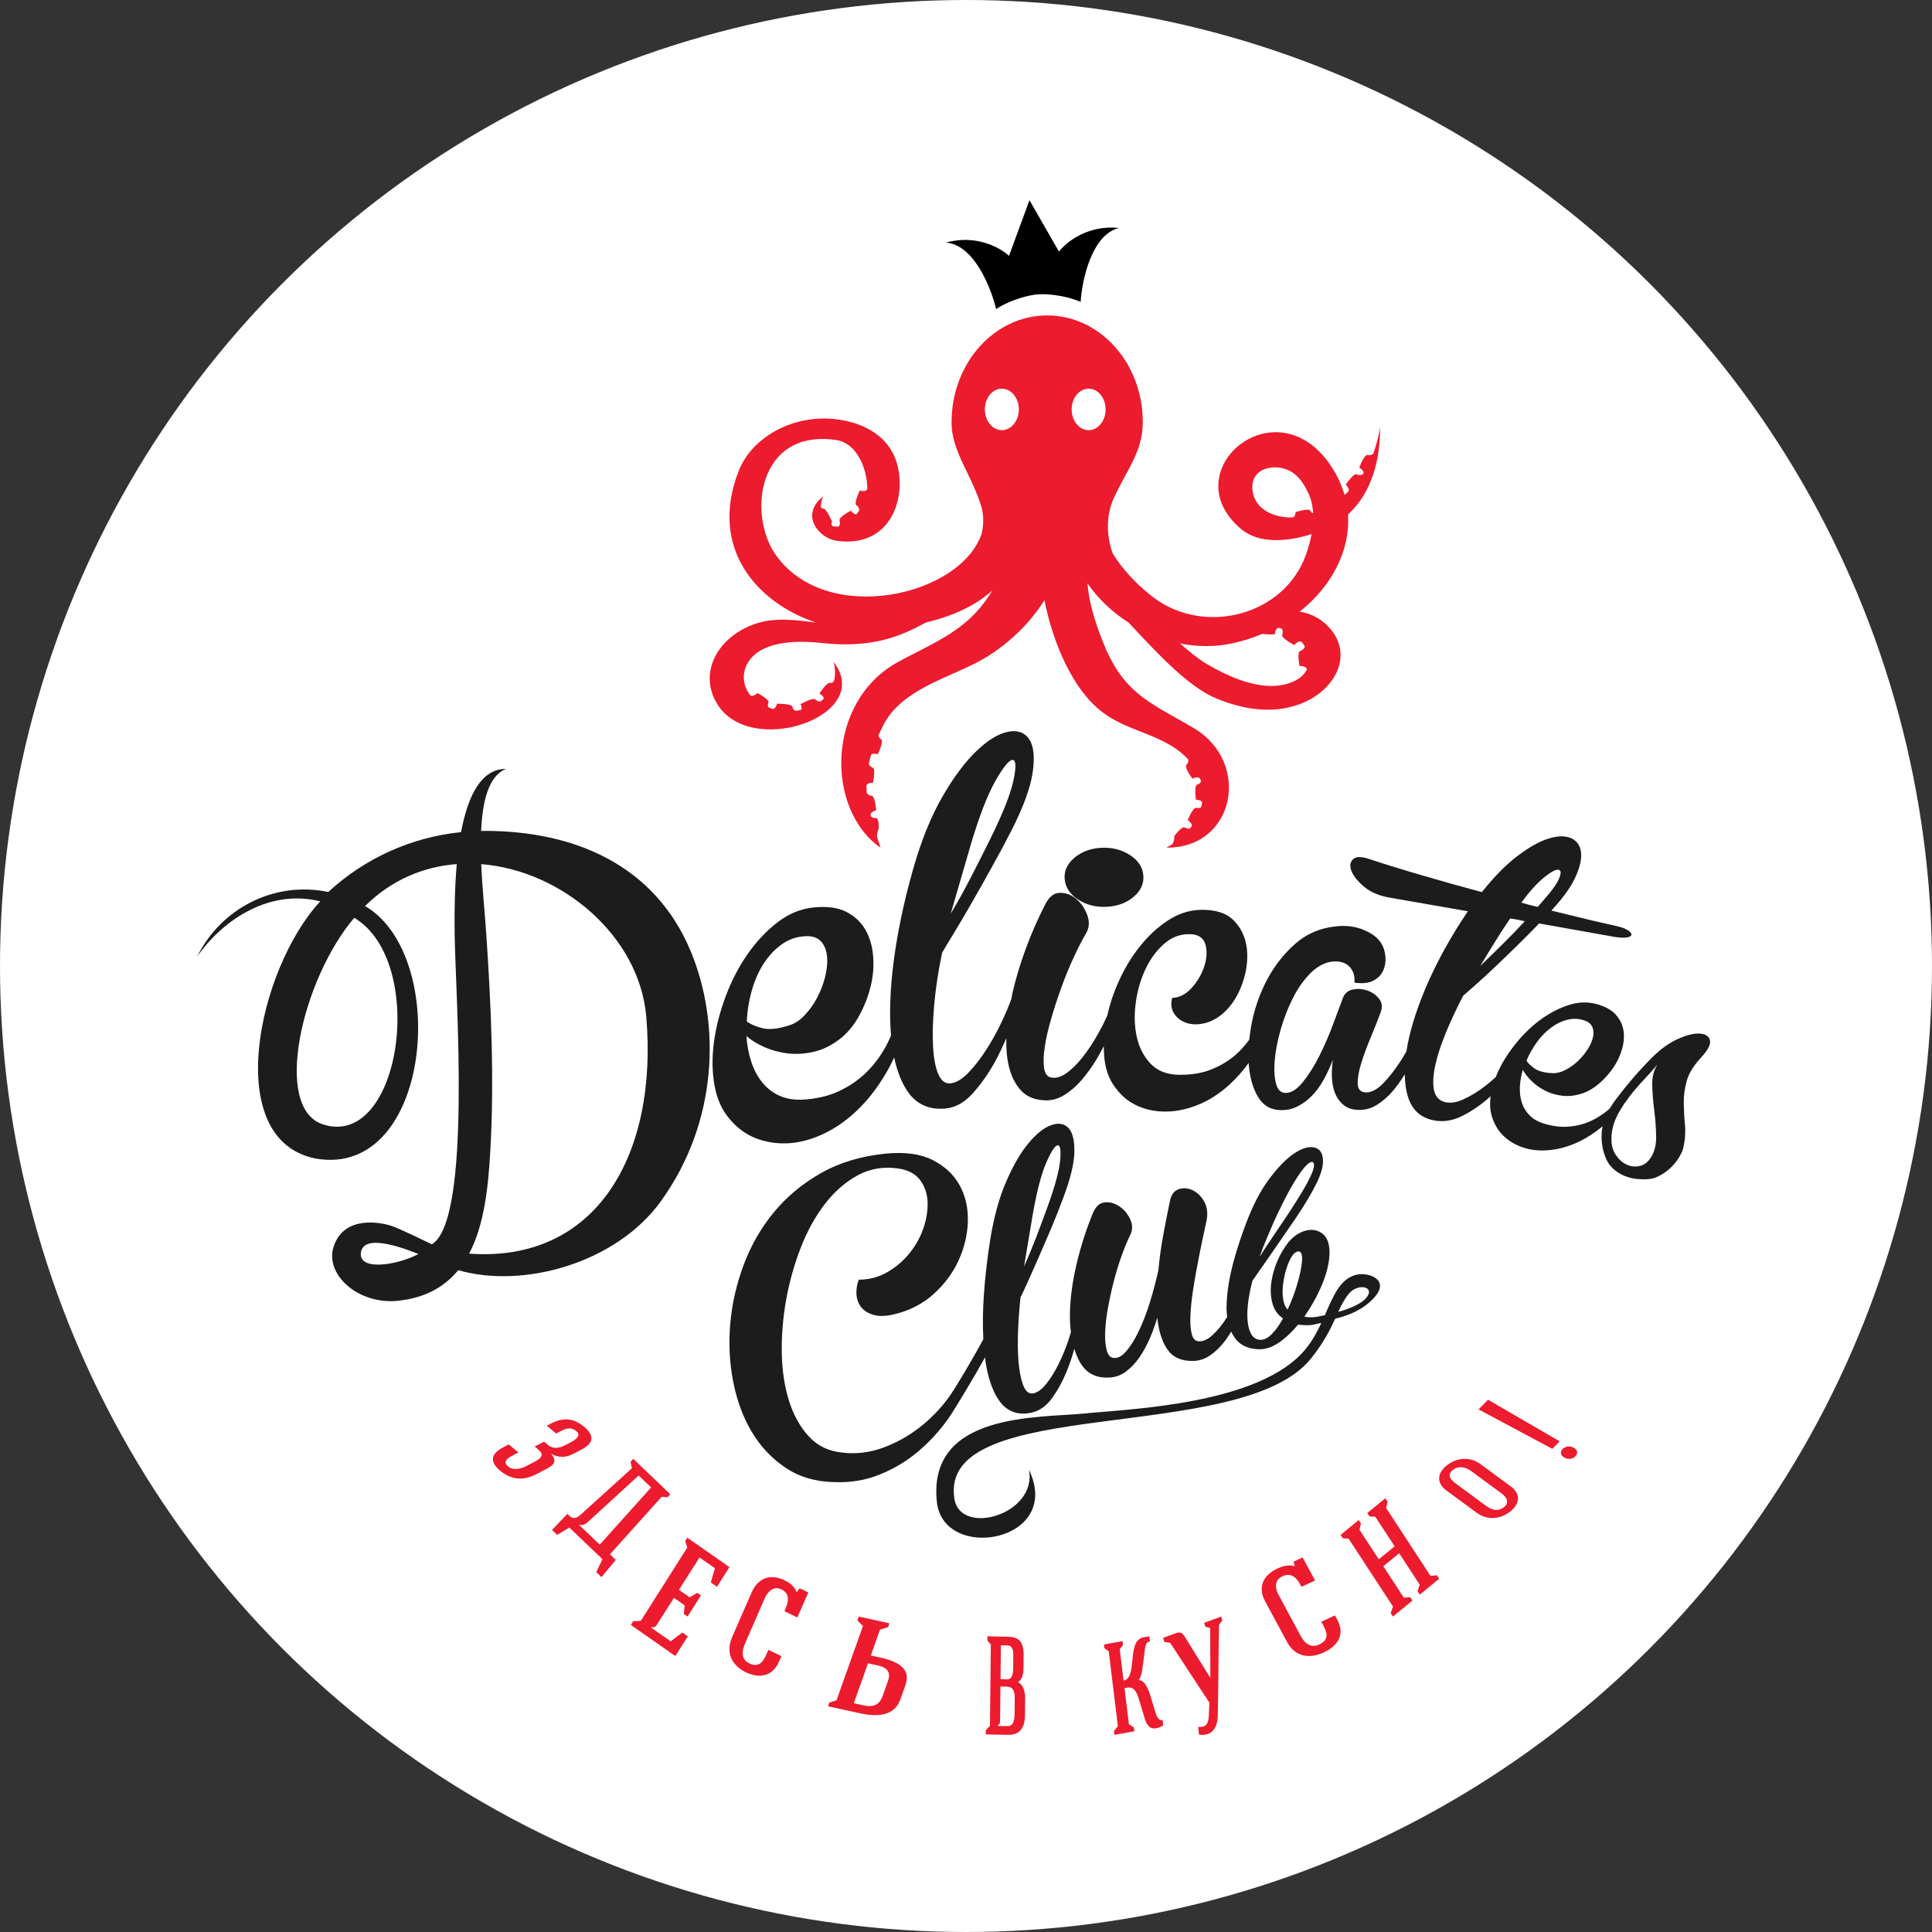 <svg width="512" height="512" viewBox="0 0 512 512" fill="none" xmlns="http://www.w3.org/2000/svg">
<rect x="0" y="0" width="512" height="512" fill="#333333" stroke="none"/>
<circle cx="256" cy="256" r="256" fill="white"/>
<path d="M263.976 81.898C262.644 76.26 258.122 64.843 250.688 64.289C258.704 62.033 265.169 65.693 267.4 67.805L272.819 53.05L280.641 66.684C282.485 64.228 288.243 59.534 296.525 60.41C289.29 62.206 286.75 74.22 286.385 80.002C281.704 78.032 276.799 77.855 274.932 78.013C273.064 78.171 268.259 79.169 263.976 81.898Z" fill="black"/>
<path fill-rule="evenodd" clip-rule="evenodd" d="M284.638 227.393C282.758 229.031 281.929 230.92 282.16 233.07C282.399 235.286 283.634 237.091 285.841 238.479C288.056 239.873 290.582 240.468 293.427 240.302C296.263 240.135 298.63 239.223 300.51 237.591C302.398 235.959 303.219 234.029 302.98 231.801C302.749 229.657 301.522 227.893 299.307 226.511C297.092 225.118 294.574 224.516 291.729 224.683C288.885 224.855 286.519 225.767 284.638 227.393Z" fill="#1C1C1C"/>
<path fill-rule="evenodd" clip-rule="evenodd" d="M438.411 294.432C438.714 296.779 438.872 299.078 438.896 301.34C438.915 303.59 438.393 305.482 437.325 307.005C436.525 308.151 435.53 308.824 434.335 309.043C433.146 309.261 432.012 309.103 430.914 308.551C429.816 308.012 428.9 307.144 428.124 305.943C427.366 304.749 426.996 303.317 427.05 301.637C427.069 299.769 427.511 297.92 428.361 296.1C428.931 294.887 429.622 293.741 430.362 292.607C430.866 291.97 431.339 291.285 431.812 290.599C433.007 289.077 434.25 287.616 435.56 286.227C436.955 284.741 438.193 283.358 439.266 282.091C438.272 283.57 437.798 285.408 437.859 287.603C437.914 289.811 438.108 292.085 438.411 294.432ZM411.134 272.278C412.523 271.259 413.991 270.561 415.526 270.21C417.054 269.84 418.589 269.949 420.136 270.525C421.161 270.931 421.81 271.568 422.095 272.441C422.38 273.315 422.356 274.285 422.034 275.334C421.725 276.396 421.185 277.463 420.427 278.561C419.675 279.652 418.789 280.635 417.807 281.52C416.806 282.406 415.732 283.128 414.561 283.692C413.385 284.256 412.263 284.486 411.165 284.383C409.145 284.268 407.647 283.849 406.652 283.146C405.663 282.43 404.942 281.751 404.529 281.096C405.281 279.319 406.221 277.657 407.344 276.111C408.472 274.576 409.739 273.303 411.134 272.278ZM199.272 262.368C200.049 259.657 201.135 257.231 202.548 255.114C203.949 252.998 205.623 251.3 207.54 250.014C209.481 248.722 211.664 248.085 214.103 248.091C215.734 248.128 216.966 248.686 217.79 249.741C218.634 250.808 219.088 252.155 219.204 253.78C219.313 255.405 219.107 257.164 218.621 259.062C218.13 260.961 217.414 262.774 216.498 264.503C215.577 266.237 214.454 267.784 213.12 269.166C211.798 270.549 210.342 271.441 208.771 271.847C205.92 272.726 203.634 272.921 201.893 272.441C200.146 271.974 198.83 271.386 197.914 270.701C198.041 267.863 198.49 265.073 199.272 262.368ZM252.461 240.401L257.143 224.244C259.454 216.433 261.674 210.665 263.791 206.948C265.92 203.224 267.443 201.374 268.346 201.386C269.262 201.398 269.335 203.187 268.589 206.754C267.837 210.314 265.829 215.438 262.548 222.091C260.843 225.567 259.084 229.036 257.289 232.517C255.488 235.986 253.71 239.206 251.951 242.142L252.461 240.401ZM395.461 250.76C396.796 248.57 398.373 246.126 400.186 243.421C400.896 243.494 401.575 243.597 402.194 243.737C402.825 243.864 403.449 244.004 404.074 244.131C402.097 246.296 400.089 248.364 398.051 250.366C396.025 252.373 394.103 254.247 392.277 255.994C393.053 254.69 394.127 252.943 395.461 250.76ZM409.157 232.559C410.904 231.128 412.178 230.443 412.924 230.479C413.688 230.54 413.785 231.28 413.227 232.699C412.663 234.13 411.189 236.174 408.811 238.842L407.513 240.334C406.737 240.171 406.015 239.989 405.324 239.813C404.626 239.631 403.91 239.425 403.164 239.188C405.39 236.198 407.398 233.984 409.157 232.559ZM453.15 275.656C452.877 274.601 451.986 274.018 450.469 273.909C448.929 273.818 447.012 274.285 444.695 275.316C442.366 276.359 440.061 278.009 437.798 280.277C435.985 282.091 434.28 283.934 432.673 285.802C431.072 287.682 429.622 289.496 428.324 291.218C427.681 292.061 427.117 292.898 426.632 293.717C426.577 293.783 426.517 293.838 426.444 293.905C424.97 295.215 423.338 296.276 421.555 297.083C419.772 297.895 417.831 298.393 415.726 298.569C413.609 298.751 411.347 298.453 408.902 297.683C407.404 297.18 406.191 296.458 405.281 295.512C404.371 294.566 403.698 293.462 403.298 292.182C402.885 290.909 402.716 289.532 402.782 288.04C402.855 286.56 403.116 285.044 403.559 283.516C404.098 284.504 404.875 285.499 405.894 286.5C406.907 287.494 408.12 288.343 409.479 289.041C410.855 289.744 412.378 290.187 414.076 290.387C415.756 290.593 417.564 290.363 419.499 289.714C421.045 289.156 422.507 288.265 423.921 287.033C425.328 285.802 426.541 284.425 427.578 282.891C428.621 281.357 429.379 279.719 429.871 277.979C430.362 276.244 430.489 274.594 430.229 273.042C429.968 271.489 429.27 270.082 428.154 268.845C427.02 267.608 425.316 266.68 423.035 266.067C420.736 265.473 418.395 265.528 415.975 266.267C413.555 267.007 411.219 268.166 408.927 269.743C406.652 271.325 404.523 273.254 402.558 275.516C400.593 277.803 398.961 280.156 397.681 282.594C397.172 283.552 396.747 284.51 396.371 285.463C395.51 286.245 394.618 287.003 393.69 287.725C391.725 289.265 389.735 290.478 387.728 291.376C385.714 292.273 383.961 292.455 382.463 291.922C381.122 291.412 380.291 290.339 379.982 288.689C379.685 287.033 379.8 284.965 380.328 282.46C380.862 279.956 381.771 277.111 383.069 273.927C384.367 270.743 385.926 267.389 387.764 263.872C388.656 263.108 389.814 262.083 391.258 260.803C392.695 259.523 394.303 258.044 396.08 256.364C397.863 254.672 399.756 252.852 401.769 250.875C403.801 248.916 405.833 246.86 407.889 244.719L427.693 248.255C429.24 248.51 430.392 248.564 431.145 248.431C431.909 248.304 432.303 248.055 432.346 247.691C432.382 247.333 432.054 246.927 431.339 246.484C430.629 246.041 429.622 245.677 428.294 245.398C427.244 245.174 425.194 244.707 422.137 243.991C419.086 243.264 415.411 242.378 411.128 241.317L411.553 240.85C414.483 237.648 416.533 234.724 417.667 232.098C418.813 229.466 419.238 227.295 418.941 225.573C418.656 223.856 417.734 222.68 416.193 222.061C414.64 221.442 412.681 221.503 410.303 222.255C407.914 223.001 405.215 224.523 402.17 226.828C399.125 229.121 395.977 232.329 392.707 236.423C387.54 235.034 382.402 233.59 377.283 232.098C372.158 230.612 367.396 229.145 362.974 227.689C360.803 226.937 359.329 226.955 358.534 227.738C357.746 228.526 357.643 229.594 358.189 230.922C358.741 232.262 359.887 233.645 361.616 235.082C363.356 236.52 365.68 237.466 368.561 237.933L389.008 241.493L387.085 244.404C383.148 250.566 379.964 256.63 377.489 262.58C375.045 268.487 373.462 273.836 372.71 278.652C372.188 279.568 371.63 280.483 371.023 281.417C369.634 283.546 368.166 285.426 366.602 287.045C365.031 288.671 363.538 289.49 362.113 289.496C360.609 289.496 359.851 288.738 359.808 287.227C359.766 285.711 360.081 283.874 360.754 281.708C361.428 279.549 362.283 277.239 363.314 274.788C364.339 272.332 365.206 270.137 365.916 268.19C366.407 266.819 366.25 265.631 365.425 264.624C364.612 263.617 363.551 262.895 362.265 262.465C360.979 262.034 359.711 261.974 358.425 262.253C357.133 262.55 356.284 263.314 355.859 264.533C355.223 266.267 354.373 268.554 353.3 271.398C352.244 274.249 351.031 277.032 349.691 279.731C348.338 282.436 346.883 284.765 345.312 286.718C343.747 288.665 342.224 289.635 340.726 289.641C339.44 289.641 338.585 288.816 338.16 287.161C337.718 285.499 337.602 283.437 337.821 280.95C338.027 278.464 338.567 275.747 339.41 272.787C340.259 269.827 341.345 267.05 342.649 264.46C343.971 261.858 345.53 259.663 347.337 257.85C349.163 256.054 351.098 255.035 353.166 254.811C355.15 254.665 356.654 255.139 357.661 256.206C358.65 257.292 359.086 258.686 358.953 260.421C361.082 260.7 362.756 260.524 363.975 259.875C365.188 259.22 366.031 258.353 366.529 257.273C367.026 256.188 367.244 255.035 367.172 253.816C367.087 252.591 366.844 251.542 366.413 250.675C365.619 248.946 364.036 247.57 361.646 246.533C359.256 245.496 356.642 245.156 353.779 245.526C349.8 245.962 346.318 247.461 343.365 250.02C340.411 252.597 337.96 255.654 336.007 259.226C334.066 262.798 332.665 266.619 331.81 270.695C331.47 272.357 331.234 273.964 331.064 275.528C330.002 276.966 328.844 278.324 327.491 279.501C325.611 281.144 323.439 282.448 320.965 283.431C318.49 284.413 315.639 284.88 312.376 284.832C309.216 284.777 306.711 283.789 304.891 281.866C303.077 279.938 301.864 277.56 301.24 274.716C300.627 271.877 300.548 268.815 301.015 265.528C301.476 262.253 302.386 259.244 303.708 256.527C305.037 253.798 306.747 251.572 308.852 249.832C310.957 248.103 313.359 247.357 316.088 247.612C317.962 247.843 319.109 248.825 319.521 250.554C319.927 252.282 319.788 254.162 319.109 256.212C318.417 258.262 317.319 260.13 315.797 261.816C314.262 263.502 312.546 264.387 310.623 264.46C310.211 266.134 310.423 267.559 311.242 268.748C312.079 269.937 313.231 270.737 314.693 271.162C316.167 271.592 317.805 271.562 319.618 271.059C321.432 270.555 323.124 269.542 324.707 268.002C326.703 266.049 328.243 263.526 329.305 260.433C330.372 257.334 330.748 254.332 330.433 251.421C330.111 248.528 328.983 246.053 327.048 244.022C325.107 241.996 322.129 241.02 318.114 241.111C315.111 241.208 312.249 242.142 309.525 243.925C306.808 245.708 304.339 247.976 302.137 250.735C299.917 253.489 298.025 256.612 296.466 260.1C295.095 263.12 294.101 266.14 293.439 269.13C293.057 269.955 292.699 270.755 292.269 271.604C290.91 274.285 289.436 276.723 287.847 278.925C286.246 281.138 284.614 282.879 282.952 284.153C281.272 285.438 279.743 285.881 278.342 285.499C277.439 285.256 276.881 284.389 276.674 282.891C276.48 281.405 276.547 279.537 276.887 277.318C277.232 275.086 277.803 272.611 278.591 269.906C279.38 267.195 280.259 264.478 281.254 261.743C282.236 259.02 283.304 256.388 284.475 253.859C285.639 251.312 286.761 249.14 287.811 247.345C288.666 245.89 288.781 244.289 288.15 242.548C287.532 240.807 286.561 239.382 285.269 238.266C283.965 237.156 282.521 236.592 280.902 236.611C279.289 236.617 277.966 237.684 276.935 239.795C274.988 243.615 273.272 247.503 271.834 251.451C270.378 255.399 269.22 259.238 268.352 262.98C268.219 263.575 268.14 264.127 268.019 264.715C267.406 266.443 266.581 268.414 265.514 270.677C264.301 273.278 262.924 275.783 261.377 278.179C259.843 280.58 258.229 282.636 256.555 284.353C254.875 286.069 253.298 286.979 251.836 287.1C250.459 287.215 249.392 286.378 248.64 284.601C247.881 282.818 247.426 280.362 247.263 277.227C247.093 274.085 247.202 270.367 247.59 266.086C247.978 261.81 248.67 257.261 249.683 252.452C250.435 251.16 251.509 249.389 252.885 247.127C254.262 244.871 255.754 242.324 257.392 239.467C259.03 236.623 260.758 233.566 262.566 230.309C264.392 227.058 266.187 223.686 267.982 220.211C271.203 213.904 273.102 208.712 273.678 204.631C274.26 200.555 273.939 197.626 272.708 195.843C271.476 194.06 269.608 193.423 267.097 193.933C264.568 194.448 261.808 196.134 258.799 199.009C255.779 201.877 252.764 205.917 249.762 211.108C246.753 216.3 244.175 222.662 242.022 230.194C239.59 238.721 237.867 246.884 236.848 254.672C235.878 262.125 235.647 268.693 236.133 274.431C235.714 275.371 235.289 276.317 234.804 277.227C233.403 279.798 231.693 282.103 229.648 284.134C227.592 286.166 225.154 287.84 222.327 289.168C219.501 290.496 216.207 291.248 212.441 291.43C210.099 291.497 208.061 291.103 206.314 290.266C204.574 289.429 203.088 288.234 201.868 286.682C200.643 285.129 199.703 283.297 199.042 281.205C198.369 279.119 197.956 276.893 197.805 274.552C199.042 275.644 200.625 276.62 202.554 277.481C204.489 278.342 206.569 278.9 208.813 279.167C211.07 279.428 213.417 279.276 215.862 278.682C218.3 278.112 220.696 276.869 223.037 274.97C224.875 273.424 226.476 271.441 227.774 269.021C229.097 266.589 230.079 264.048 230.734 261.403C231.383 258.753 231.608 256.103 231.389 253.44C231.189 250.784 230.51 248.437 229.357 246.417C228.205 244.404 226.531 242.821 224.341 241.681C222.152 240.541 219.313 240.134 215.843 240.462C212.356 240.777 209.141 242.069 206.181 244.325C203.215 246.581 200.558 249.383 198.199 252.737C195.845 256.091 193.886 259.839 192.333 263.987C190.775 268.141 189.725 272.235 189.186 276.287C188.658 280.326 188.712 284.153 189.374 287.743C190.029 291.345 191.387 294.311 193.45 296.658C195.512 299.096 197.944 300.813 200.765 301.825C203.561 302.82 206.509 303.19 209.584 302.923C212.653 302.656 215.789 301.728 218.985 300.115C222.182 298.514 225.19 296.27 228.023 293.395C230.849 290.521 233.385 287.033 235.635 282.921C236.102 282.054 236.545 281.144 236.963 280.229C237.722 283.813 238.88 286.833 240.506 289.211C242.805 292.607 246.116 294.129 250.423 293.783C253.086 293.571 255.548 292.237 257.762 289.775C259.994 287.318 262.002 284.45 263.773 281.205C264.877 279.173 265.817 277.148 266.684 275.122C266.624 277.863 266.818 280.326 267.34 282.491C267.946 285.044 268.965 287.143 270.378 288.774C271.81 290.411 273.739 291.333 276.165 291.54C278.124 291.788 279.992 291.4 281.757 290.357C283.522 289.32 285.166 287.925 286.676 286.172C288.187 284.425 289.576 282.454 290.862 280.277C291.444 279.27 291.99 278.258 292.511 277.251C292.517 278.312 292.554 279.367 292.663 280.392C292.984 283.528 293.979 286.166 295.629 288.295C297.261 290.515 299.274 292.122 301.634 293.147C303.999 294.166 306.553 294.639 309.289 294.572C312.03 294.511 314.814 293.893 317.659 292.722C320.51 291.552 323.203 289.811 325.762 287.494C327.582 285.845 329.293 283.904 330.918 281.69C330.918 281.793 330.918 281.903 330.924 281.993C331.191 285.45 331.992 288.325 333.35 290.63C334.709 292.934 336.674 294.117 339.246 294.184C340.878 294.257 342.394 293.941 343.771 293.256C345.166 292.564 346.452 291.63 347.623 290.436C348.799 289.247 349.843 287.822 350.771 286.16C351.693 284.504 352.511 282.739 353.221 280.865C353.009 282.309 352.924 283.801 352.96 285.347C353.009 286.894 353.263 288.319 353.767 289.617C354.27 290.909 355.035 291.988 356.072 292.843C357.115 293.717 358.522 294.141 360.299 294.141C362.01 294.129 363.617 293.65 365.109 292.668C366.614 291.691 368.003 290.448 369.282 288.932C370.356 287.646 371.339 286.221 372.279 284.704C372.321 287.033 372.6 289.132 373.219 290.957C374.317 294.202 376.507 296.173 379.794 296.87C382.366 297.416 384.962 297.028 387.57 295.706C390.196 294.378 392.641 292.68 394.946 290.581C394.982 290.551 395 290.527 395.031 290.502C394.727 292.716 394.909 294.742 395.595 296.561C396.335 298.587 397.493 300.261 399.034 301.552C400.587 302.856 402.37 303.778 404.384 304.33C406.397 304.882 408.623 305.022 411.019 304.749C413.439 304.476 415.878 303.76 418.346 302.602C420.512 301.583 422.623 300.194 424.721 298.472C424.612 298.993 424.503 299.509 424.466 300.012C424.297 302.753 424.739 305.246 425.813 307.472C426.329 308.521 427.068 309.431 428.069 310.201C429.046 310.971 430.126 311.547 431.314 311.917C432.503 312.299 433.747 312.499 435.026 312.518C436.331 312.548 437.653 312.518 438.86 312.014C444.167 309.782 445.926 304.918 446.029 304.439C446.557 302.238 446.721 300.127 446.539 298.12C446.339 296.106 446.242 294.141 446.211 292.195C446.199 290.254 446.466 288.289 447.042 286.318C447.606 284.347 448.904 282.291 450.894 280.156C452.677 278.215 453.423 276.711 453.15 275.656Z" fill="#1C1C1C"/>
<path fill-rule="evenodd" clip-rule="evenodd" d="M362.599 343.157C361.561 345.252 358.101 346.691 354.641 347.674C355.469 345.894 356.272 344.301 357.446 342.868C359.615 340.202 363.767 340.806 362.599 343.157ZM344.631 336.964C344.427 337.979 344.156 339.065 343.822 340.202C343.488 341.333 343.105 342.489 342.666 343.671C342.234 344.854 341.746 345.978 341.208 347.057C340.584 346.325 340.176 345.361 340.028 344.147C339.855 342.958 339.855 341.693 340.028 340.356C340.189 339.026 340.454 337.761 340.807 336.546C341.177 335.338 341.573 334.343 341.999 333.546C342.685 332.28 343.402 331.638 344.125 331.638C344.848 331.638 345.157 332.479 345.058 334.143C344.984 334.998 344.848 335.936 344.631 336.964ZM335.857 327.821L337.55 323.857C339.058 320.568 340.417 317.818 341.635 315.608C342.858 313.404 343.927 311.689 344.841 310.449C345.756 309.209 346.491 308.438 347.06 308.117C347.609 307.802 347.993 307.866 348.184 308.297C348.314 308.733 348.209 309.408 347.894 310.333C347.56 311.252 347.041 312.344 346.361 313.616C345.682 314.888 344.829 316.308 343.822 317.902C342.827 319.495 341.746 321.153 340.59 322.887C339.484 324.526 338.348 326.196 337.204 327.899C336.049 329.614 334.912 331.329 333.806 333.064C334.418 331.31 335.104 329.569 335.857 327.821ZM271.61 334.266L273.705 321.769C274.768 315.717 275.942 311.188 277.239 308.187C278.543 305.187 279.55 303.632 280.267 303.529C280.965 303.433 281.206 304.744 280.953 307.468C280.706 310.185 279.631 314.207 277.715 319.527C276.708 322.296 275.676 325.078 274.62 327.854C273.538 330.648 272.463 333.231 271.382 335.615L271.61 334.266ZM359.399 337.831C355.086 338.917 353.35 343.447 351.094 348.548C350.303 348.715 349.587 348.856 348.938 348.978C347.869 349.177 346.324 349.113 345.669 348.927C346.763 347.34 347.782 345.676 348.715 343.903C349.642 342.142 350.415 340.414 351.014 338.718C351.62 337.009 352.015 335.377 352.213 333.809C352.41 332.235 352.392 330.88 352.108 329.717C351.805 328.425 351.212 327.455 350.322 326.826C349.451 326.196 348.431 325.9 347.301 325.933C346.182 325.978 345.002 326.363 343.803 327.115C342.599 327.86 341.499 328.984 340.51 330.488C339.515 331.978 338.681 333.629 338.026 335.422C337.377 337.214 336.97 338.994 336.809 340.755C336.655 342.515 336.828 344.173 337.297 345.714C337.779 347.263 338.681 348.484 340.01 349.396C339.107 351.079 338.125 352.454 337.062 353.521C336 354.587 334.974 355.101 333.979 355.069C332.218 355.011 331.131 353.585 330.717 350.771C330.297 347.95 330.686 344.179 331.891 339.444C333.621 336.97 335.474 334.298 337.47 331.419C339.466 328.554 341.431 325.688 343.377 322.836C345.737 319.328 347.554 316.302 348.802 313.77C350.062 311.226 350.662 309.164 350.606 307.59C350.563 305.63 349.828 304.474 348.382 304.108C346.942 303.754 345.181 304.236 343.111 305.585C341.041 306.928 338.811 309.177 336.438 312.318C334.053 315.467 331.946 319.54 330.086 324.551C329.147 327.051 328.295 329.595 327.522 332.171C326.744 334.747 326.132 337.247 325.706 339.675C325.286 342.097 325.069 344.378 325.045 346.524C325.045 347.417 325.119 348.214 325.218 349.004C323.957 351.015 322.647 352.628 321.282 353.855C319.929 355.082 318.643 355.602 317.457 355.429C316.641 355.313 316.085 354.632 315.789 353.392C315.486 352.139 315.381 350.559 315.474 348.651C315.56 346.755 315.758 344.642 316.104 342.348C316.45 340.048 316.839 337.735 317.284 335.416C317.729 333.103 318.168 330.88 318.612 328.766C319.057 326.659 319.434 324.866 319.756 323.44C320.126 321.506 319.91 319.835 319.107 318.403C318.31 316.989 317.278 315.987 316.017 315.409C314.763 314.831 313.552 314.747 312.36 315.152C311.173 315.557 310.395 316.585 310.049 318.236C309.4 321.377 308.782 324.493 308.226 327.552C307.657 330.629 307.256 333.629 306.996 336.566C306.366 339.437 305.6 342.303 304.723 345.156C303.839 348.008 302.85 350.552 301.769 352.795C300.7 355.03 299.582 356.81 298.426 358.134C297.265 359.47 296.128 360.035 295.003 359.843C294.194 359.733 293.613 359.059 293.292 357.812C292.946 356.572 292.816 355.024 292.872 353.154C292.933 351.285 293.162 349.19 293.564 346.884C293.984 344.571 294.484 342.219 295.096 339.829C295.708 337.439 296.406 335.139 297.191 332.923C297.981 330.706 298.772 328.798 299.563 327.205C300.193 325.907 300.175 324.551 299.526 323.138C298.877 321.718 297.926 320.574 296.69 319.726C295.461 318.872 294.138 318.506 292.76 318.64C291.37 318.782 290.314 319.771 289.566 321.641C287.527 326.652 285.964 331.734 284.882 336.887C283.801 342.046 283.375 346.736 283.597 350.957C283.641 351.683 283.727 352.364 283.807 353.032C283.579 353.79 283.338 354.561 283.054 355.429C282.355 357.498 281.515 359.509 280.545 361.475C279.575 363.428 278.524 365.143 277.375 366.614C276.226 368.086 275.095 368.953 273.965 369.216C272.908 369.473 272.061 368.985 271.456 367.752C270.838 366.537 270.381 364.751 270.09 362.425C269.788 360.1 269.676 357.337 269.751 354.157C269.831 350.964 270.053 347.526 270.443 343.838C270.925 342.855 271.586 341.448 272.408 339.63C273.229 337.806 274.15 335.718 275.188 333.372C276.214 331.027 277.295 328.515 278.457 325.804C279.6 323.099 280.712 320.324 281.762 317.471C283.665 312.434 284.654 308.367 284.722 305.283C284.771 302.199 284.252 300.073 283.128 298.904C281.991 297.741 280.477 297.49 278.574 298.178C276.665 298.852 274.675 300.445 272.593 302.919C270.523 305.412 268.552 308.759 266.729 312.961C264.876 317.156 263.479 322.168 262.503 327.995C261.644 333.34 261.051 338.461 260.723 343.369C260.439 347.52 260.408 351.336 260.6 354.876C257.696 360.305 253.006 368.182 251.393 370.366C249.163 373.412 246.562 376.078 243.583 378.372C240.605 380.672 237.374 382.451 233.864 383.711C230.373 384.97 226.82 385.381 223.193 384.951C219.604 384.597 216.662 383.177 214.358 380.685C212.065 378.192 210.311 375.063 209.118 371.317C207.932 367.559 207.283 363.344 207.184 358.648C207.092 353.964 207.487 349.242 208.333 344.494C209.18 339.739 210.471 335.152 212.183 330.713C213.901 326.28 216.045 322.405 218.584 319.09C221.136 315.775 224.04 313.25 227.302 311.47C230.565 309.71 234.105 309.106 237.905 309.646C240.494 309.999 242.416 310.963 243.688 312.537C244.943 314.117 245.647 316.006 245.795 318.21C245.931 320.414 245.61 322.752 244.807 325.219C243.997 327.68 242.762 329.935 241.124 332.01C239.475 334.066 237.504 335.775 235.193 337.112C232.882 338.455 230.355 339.116 227.587 339.129C227.098 340.369 226.901 341.648 226.969 342.99C227.055 344.327 227.482 345.47 228.217 346.415C228.977 347.353 230.064 348.04 231.498 348.451C232.937 348.882 234.723 348.837 236.873 348.329C240.945 347.379 244.424 345.599 247.346 343.003C250.25 340.401 252.481 337.427 254.019 334.066C255.546 330.713 256.374 327.269 256.491 323.729C256.596 320.189 255.885 317.002 254.347 314.175C252.802 311.342 250.442 309.1 247.229 307.455C244.016 305.817 239.882 305.232 234.791 305.714C228.217 306.363 222.483 308.097 217.558 310.892C212.64 313.681 208.469 317.15 205.046 321.307C201.642 325.457 198.985 330.096 197.076 335.216C195.173 340.343 193.98 345.502 193.535 350.726C193.066 355.93 193.319 361.044 194.283 366.049C195.247 371.054 196.878 375.5 199.183 379.4C201.494 383.28 204.472 386.454 208.111 388.915C211.738 391.382 216.045 392.66 221.006 392.776C225.319 392.956 229.366 392.294 233.141 390.765C236.91 389.242 240.309 387.206 243.312 384.662C246.321 382.124 248.984 379.226 251.295 375.962C252.981 373.585 257.937 365.291 261.051 359.695L261.181 360.916C261.551 363.299 262.089 365.406 262.769 367.244C263.454 369.081 264.282 370.604 265.265 371.806C266.266 373.007 267.446 373.829 268.842 374.273C270.226 374.71 271.783 374.729 273.501 374.324C275.565 373.836 277.338 372.557 278.833 370.482C280.341 368.381 281.62 366.043 282.689 363.415C283.523 361.404 284.16 359.412 284.697 357.44C285.136 358.834 285.655 360.125 286.334 361.237C287.935 363.884 290.345 365.162 293.57 365.072C295.312 365.072 296.857 364.584 298.229 363.595C299.594 362.599 300.824 361.346 301.874 359.836C302.925 358.313 303.864 356.63 304.679 354.754C305.495 352.872 306.162 351.021 306.7 349.19C307.046 352.698 307.936 355.499 309.357 357.587C310.778 359.676 313.008 360.697 316.017 360.665C317.76 360.665 319.354 360.145 320.831 359.097C322.307 358.044 323.617 356.727 324.816 355.12C325.335 354.414 325.811 353.662 326.286 352.897C326.855 354.131 327.603 355.197 328.634 356.007C329.889 356.977 331.538 357.498 333.602 357.568C335.351 357.626 337.118 357.035 338.916 355.808C340.714 354.568 342.401 352.981 344.026 351.028C345.07 351.195 347.041 351.336 348.462 350.957C348.913 350.835 349.519 350.726 350.168 350.597C349.08 352.93 347.807 355.294 346.077 357.427C333.998 372.313 299.087 373.399 287.527 374.581C275.342 375.821 245.82 374.189 248.273 397.967C249.941 414.196 281.849 408.639 272.704 389.538C274.879 401.398 254.532 407.206 252.932 397.222C248.446 369.203 329.018 383.229 347.486 359.952C350.755 355.84 352.472 352.454 353.819 349.486C353.819 349.486 353.819 349.479 353.838 349.473C357.65 348.529 361.172 347.115 364.107 343.948C368.599 339.103 362.581 337.022 359.399 337.831Z" fill="#1C1C1C"/>
<path fill-rule="evenodd" clip-rule="evenodd" d="M124.328 332.227C128.39 324.494 129.404 314.385 129.927 305.123C131.036 286.123 130.129 265.905 128.825 246.942C128.497 242.019 127.805 235.499 127.534 229.003C148.866 230.691 169.43 248.015 171.269 269.421C174.405 306.135 157.979 334.683 124.328 332.227ZM95.627 332.056C96.244 326.383 108.142 331.258 110.9 332.33C105.263 335.31 95.123 336.87 95.627 332.056ZM85.632 297.994C72.072 293.655 80.083 259.397 93.882 243.225C113.319 254.785 106.302 304.599 85.632 297.994ZM183.078 252.17C173.479 229.064 152.028 220.216 128.516 220.192C128.182 220.192 127.836 220.21 127.502 220.216C127.861 212.264 129.493 205.604 134.097 203.758C127.584 203.758 124.019 210.71 122.187 220.521C108.992 221.867 96.729 227.413 86.998 236.382C72.538 233.415 58.587 240.782 52.245 253.487C59.4 243.311 71.769 235.578 84.876 238.868C68.324 256.698 58.499 302.192 83.767 307.049C114.383 312.265 119.415 253.316 96.742 240.111C103.846 233.073 112.368 229.643 121.053 228.997C120.524 234.908 120.392 241.324 120.486 247.631C120.7 263.413 125.128 323.349 114.452 329.753C114.056 329.588 106.069 325.628 103.682 324.848C100.98 323.97 91.162 321.917 88.403 330.399C86.047 337.614 94.764 345.822 105.49 344.719C112.84 343.951 117.897 340.916 121.437 336.608C138.606 341.586 163.289 334.78 175.136 318.346C190.459 297.098 190.913 271.06 183.078 252.17Z" fill="#1C1C1C"/>
<path fill-rule="evenodd" clip-rule="evenodd" d="M347.214 135.316C346.937 134.609 343.348 135.698 343.348 135.698C343.348 135.698 343.361 136.743 342.686 137.125C337.78 137.297 332.88 135.17 332.01 130.508C330.768 123.936 337.969 122.554 342.106 124.955C344.269 126.203 345.574 128.343 346.64 130.515C347.485 132.215 347.882 134.081 347.996 135.972L347.988 135.976C347.985 135.978 347.981 135.979 347.978 135.981C347.975 135.982 347.972 135.983 347.968 135.983C347.963 135.984 347.958 135.985 347.952 135.985C347.693 135.902 347.372 135.718 347.214 135.316ZM245.379 164.973C252.05 163.38 258.329 160.735 263.009 156.434C262.906 156.596 262.804 156.757 262.701 156.919C262.417 157.367 262.135 157.812 261.843 158.243C256.937 165.664 250.148 169.142 242.958 172.826L242.957 172.826C241.311 173.669 239.645 174.523 237.974 175.438C218.88 185.888 218.703 214.432 233.352 224.653C233.179 224.122 233.008 223.605 232.84 223.098L232.839 223.093C232.714 222.715 232.59 222.342 232.469 221.972C232.469 221.972 232.472 221.972 232.473 221.971C232.475 221.97 232.476 221.968 232.476 221.966C232.179 221.017 232.848 219.66 232.848 219.66C232.848 219.66 233.062 216.718 232.097 216.801C231.473 216.852 231.05 216.552 230.823 216.349C230.809 216.289 230.793 216.231 230.778 216.174L230.778 216.173L230.778 216.173L230.777 216.172C230.753 216.082 230.729 215.992 230.71 215.903C230.748 215.062 232.179 214.756 232.179 214.756C232.179 214.756 231.965 210.961 231 210.904C230.294 210.865 229.884 210.42 229.707 210.184C229.65 209.483 229.625 208.802 229.613 208.114C229.934 207.356 231.334 207.458 231.334 207.458C231.334 207.458 232.167 203.745 231.252 203.427C230.596 203.204 230.332 202.688 230.224 202.408C230.395 201.631 230.609 200.822 230.861 200.001C231.391 199.472 232.621 199.88 232.621 199.88C232.621 199.88 234.311 196.466 233.491 195.938C233.037 195.645 232.854 195.237 232.791 194.925C233.188 194.04 233.611 193.116 234.096 192.161C237.606 185.147 245.568 181.616 252.815 178.402L252.815 178.402C254.733 177.552 256.602 176.723 258.324 175.858C265.065 172.476 272.241 166.407 276.776 159.064C279.102 170.559 284.318 182.895 292.288 188.843C295.368 191.15 298.878 192.54 302.372 193.924C306.778 195.669 311.16 197.404 314.624 200.956C314.675 201.01 314.719 201.066 314.763 201.122L314.786 201.151C314.799 201.167 314.813 201.184 314.826 201.2C314.85 201.23 314.875 201.259 314.902 201.287C314.94 201.574 314.921 202.179 314.416 202.682C313.71 203.357 316.024 206.363 316.024 206.363C316.024 206.363 317.487 205.529 318.004 206.376C318.023 206.427 318.042 206.446 318.074 206.458C318.149 206.681 318.225 206.911 318.294 207.127C318.124 207.414 317.847 207.777 317.286 207.923C316.359 208.184 316.945 211.948 316.945 211.948C316.945 211.948 318.244 211.929 318.597 212.604C318.525 213.025 318.417 213.452 318.309 213.884L318.294 213.941C318.011 214.088 317.588 214.234 317.059 214.094C316.125 213.839 314.763 217.387 314.763 217.387C314.763 217.387 316.081 218.151 315.804 218.985C315.715 219.106 315.621 219.22 315.528 219.333C315.47 219.404 315.412 219.474 315.356 219.546C315.053 219.622 314.555 219.66 314.051 219.316C313.243 218.781 311.225 221.526 311.225 221.526C311.225 221.526 311.282 223.093 310.582 223.787C310.097 224.086 309.605 224.373 309.1 224.628C327.312 224.819 331.695 202.013 316.321 192.932C314.688 191.968 313.137 191.095 311.662 190.265L311.662 190.265C303.027 185.408 296.986 182.009 292.37 170.336C290.214 164.898 288.669 160.058 288.171 154.581C291.04 158.725 294.825 162.283 299.141 165.032L299.805 165.745C306.817 173.273 315.002 182.061 322.276 185.069C329.637 188.117 337.301 189.239 344.421 186.606C353.918 183.099 359.225 173.19 351.692 165.73C349.586 163.645 347.055 162.498 344.42 162.11C352.778 155.466 357.889 146.043 357.228 136.342C363.452 130.706 365.836 121.834 365.71 113.288C365.312 115.829 364.707 118.122 363.925 120.204C363.78 120.338 363.238 120.771 362.437 120.573C361.497 120.351 360.23 123.949 360.23 123.949C360.23 123.949 361.472 124.605 361.352 125.401C361.321 125.448 361.289 125.498 361.258 125.547C361.226 125.596 361.195 125.646 361.163 125.694C361.068 125.751 360.387 126.133 359.586 125.725C358.716 125.273 356.648 128.458 356.648 128.458C356.648 128.458 357.827 129.527 357.31 130.273C356.988 130.585 356.654 130.897 356.314 131.177C355.588 128.655 354.46 126.133 352.852 123.681C338.322 101.455 310.683 124.834 328.851 140.156C333.751 144.296 341.444 143.506 347.586 141.538C347.233 143.398 346.722 145.232 346.129 146.901C340.321 163.242 319.322 168.375 305.998 158.561C302.592 156.065 297.869 151.671 294.811 146.525C294.041 144.321 292.377 138.169 295.132 132.094C296.111 129.927 297.163 127.994 298.165 126.151C300.661 121.56 302.851 117.533 302.851 111.861C302.851 96.246 291.506 83.592 277.513 83.592C263.52 83.592 252.176 96.246 252.176 111.861C252.176 116.688 254.087 120.635 256.207 125.013C257.503 127.689 258.876 130.525 259.938 133.82C260.777 136.437 260.664 139.042 260.203 141.258C254.824 157.931 219.29 166.114 205.706 147.232C197.944 136.444 200.845 113.562 221.579 116.612C227.084 117.421 229.796 124.127 229.852 129.527C229.849 129.533 229.844 129.538 229.84 129.544L229.84 129.544C229.829 129.556 229.817 129.571 229.808 129.597C229.468 130.534 227.872 129.98 227.872 129.98C227.872 129.98 226.163 133.374 226.97 133.909C227.626 134.355 227.721 135.011 227.721 135.24C227.488 135.609 227.223 135.953 226.958 136.297L226.958 136.297C226.233 136.374 225.501 135.335 225.501 135.335C225.501 135.335 222.146 137.061 222.487 137.972C222.758 138.717 222.449 139.303 222.317 139.5C221.749 139.596 221.181 139.577 220.601 139.424C220.059 138.8 220.513 138.252 220.513 138.252C220.513 138.252 218.962 134.641 218.155 134.781C217.89 134.832 217.682 134.641 217.53 134.38C217.549 133.304 217.776 132.272 218.192 131.553C211.924 136.297 216.818 142.659 221.844 143.334C234.784 145.054 239.601 134.189 238.183 125.019C236.6 114.676 227.015 111.295 219.618 110.938C209.572 110.448 199.218 115.886 195.724 124.898C187.765 145.362 200.714 159.831 216.253 164.986L215.715 164.919C210.155 164.23 205.488 163.651 200.604 165.176C191.19 168.095 184.945 177.234 189.729 185.996C198.149 201.406 232.035 189.827 220.94 175.454C221.36 177.2 221.38 178.755 221.113 180.17C220.946 180.609 220.613 181.111 220.052 180.97C219.058 180.744 217.15 183.826 217.15 183.826C217.15 183.826 218.511 184.497 218.244 185.224L218.209 185.256L218.167 185.295L218.078 185.377C217.874 185.565 217.671 185.753 217.45 185.917C217.13 185.917 216.55 185.849 216.096 185.393C215.449 184.728 212.14 186.61 212.14 186.61C212.14 186.61 212.693 187.59 212.28 188.137C211.773 188.244 211.266 188.311 210.745 188.368C210.485 188.21 210.098 187.889 210.011 187.32C209.878 186.469 205.901 186.486 205.901 186.486C205.901 186.486 205.688 187.765 204.821 187.872C204.471 187.775 204.126 187.641 203.786 187.508L203.786 187.508L203.785 187.508L203.785 187.508L203.785 187.508C203.73 187.487 203.675 187.465 203.62 187.444C203.5 187.201 203.366 186.745 203.653 186.232C204.093 185.449 200.717 183.669 200.717 183.669C200.717 183.669 199.743 184.627 198.949 184.362C196.821 181.911 196.621 178.569 197.969 176.023C201.265 169.836 210.905 169.645 217.677 170.394C231.043 171.865 238.577 168.686 245.379 164.973ZM319.823 175.976C317.738 174.754 315.326 172.783 312.685 170.516C317.292 171.436 322.039 171.483 326.625 170.483C329.37 169.886 332.012 169.039 334.515 167.977C335.868 168.213 337.873 168.108 337.873 168.108C337.873 168.108 337.839 166.52 338.824 166.374C339.073 166.424 339.322 166.5 339.567 166.573L339.665 166.603C339.748 166.718 340.182 167.362 339.803 168.178C339.396 169.077 342.987 170.939 342.987 170.939C342.987 170.939 344.117 169.587 344.986 170.161C345.31 170.537 345.565 170.933 345.806 171.334C345.785 171.436 345.544 172.202 344.607 172.488C343.6 172.782 344.414 176.518 344.414 176.518C344.414 176.518 346.254 176.416 346.343 177.411V177.417C345.578 178.98 343.966 180.338 341.264 181.167C334.144 183.36 325.481 179.298 319.823 175.976ZM417.063 383.671C419.343 384.955 416.819 387.549 414.546 386.265C412.26 384.981 414.791 382.387 417.063 383.671ZM391.837 373.502L411.389 383.961L413.328 381.967L394.34 370.939L391.837 373.502ZM144.377 389.504C146.845 388.229 147.753 387.365 146.068 385.285L146.096 385.267C147.973 386.386 149.96 386.295 151.837 385.321L154.064 384.175C157.515 382.386 157.447 380.366 154.862 378.181C152.228 375.947 149.492 375.455 145.972 377.276L144.913 377.826L147.361 379.901L148.427 379.355C149.96 378.555 151.293 378.049 152.744 379.283C153.954 380.307 152.943 381.262 151.555 382.049C151.097 382.315 150.605 382.559 150.144 382.788L150.141 382.789L150.14 382.789L150.14 382.79L150.138 382.79L150.135 382.792L150.12 382.799L150.109 382.805L150.099 382.809C149.953 382.882 149.809 382.953 149.671 383.023C148.206 383.783 146.522 384.047 145.257 382.969L144.178 382.054L141.682 383.346C141.764 383.416 141.885 383.515 142.021 383.625C142.318 383.867 142.683 384.164 142.844 384.329C144.24 385.513 143.339 386.518 141.792 387.315L139.441 388.539C137.928 389.317 135.948 389.731 134.656 388.634C133.123 387.342 134.47 386.432 136.01 385.635L137.378 384.93L134.841 382.782L133.473 383.488C129.919 385.331 129.761 387.388 132.531 389.736C135.219 392.016 138.43 392.585 142.026 390.723L144.377 389.504ZM156.064 403.097L156.172 402.999L169.236 391.024L169.23 391.018C169.23 391.018 169.253 391.04 169.362 391.144C169.626 391.396 170.393 392.128 172.554 394.187L158.937 409.344L153.507 404.159L153.587 404.07C154.689 404.343 155.272 403.815 156.064 403.097ZM167.1 387.405L167.457 389.11L153.907 401.382C152.368 402.809 151.432 402.397 150.386 401.179L146.286 405.452L147.659 406.771L150.878 404.812L159.651 413.192L158.013 416.641L159.392 417.959L163.184 413.395L161.639 411.918L175.361 396.647L176.919 396.78L177.633 395.981L167.814 386.612L167.1 387.405ZM167.184 430.629L167.813 429.633L169.82 429.549L182.139 410.112L181.577 408.394L182.139 407.51L193.306 415.296L190.014 420.501L188.381 419.364L189.465 415.591L185.377 412.743L179.93 421.335L182.774 423.32L184.788 422.114L185.759 422.794L182.205 428.399L181.235 427.718L181.443 425.425L178.599 423.44L174.036 430.629C173.688 431.183 173.36 431.373 172.691 431.176L172.577 431.359L177.742 434.964L180.814 432.642L182.272 433.659L178.974 438.857L167.184 430.629ZM207.88 426.979L211.311 428.651L214.204 422.021L211.925 420.91L211.157 421.903L211.082 421.87C210.543 420.381 209.255 419.44 207.96 418.813C204.213 416.997 200.905 418.068 199.14 422.112C198.648 423.242 196.108 429.064 194.777 432.113L194.704 432.28L194.042 433.799C192.152 438.143 194.104 441.448 197.61 443.147C201.147 444.858 204.696 444.408 206.523 440.214L207.093 438.901L203.63 437.222L203.073 438.496C202.057 440.815 200.824 441.893 198.582 440.808C196.798 439.946 196.253 438.274 197.479 435.465C197.876 434.547 199.696 430.373 201.066 427.23C201.773 425.609 202.36 424.262 202.571 423.778C203.86 420.825 205.687 420.525 207.056 421.185C209.261 422.256 209.069 424.248 208.158 426.345L207.88 426.979ZM235.067 446.201L235.069 446.196L235.311 445.512C236.063 443.402 235.446 441.979 232.644 441.36L230.033 440.791L229.348 442.714L228.818 444.198L228.811 444.22C227.972 446.573 227.142 448.901 226.266 451.366L228.933 451.948C231.774 452.573 233.167 451.533 233.918 449.423C234.31 448.341 234.685 447.28 235.067 446.202L235.067 446.201ZM238.571 450.444C237.084 454.621 232.723 455.085 228.118 454.083L219.429 452.183L219.769 451.205L221.676 450.605C223.995 444.101 226.369 437.437 228.695 430.89L227.223 429.429L227.587 428.408L228.365 428.58L228.407 428.589C230.739 429.103 233.538 429.721 235.707 430.19L235.343 431.205L233.206 431.873L232.637 433.477L232.63 433.498C232.013 435.236 231.352 437.099 230.777 438.724L233.285 439.275C237.986 440.296 241.492 442.239 239.964 446.527L238.571 450.444ZM267.045 436.061C268.029 436.081 268.557 436.916 268.539 438.568L268.499 442.315C268.481 443.921 267.988 445.064 266.95 445.044L265.153 444.999L265.248 436.015L267.045 436.061ZM268.873 454.445C268.819 456.58 268.192 457.474 266.986 457.448L264.457 457.389V457.187C264.909 456.985 265.026 456.658 265.035 455.96L265.13 446.937L266.873 446.977C268.422 447.009 268.941 448.054 268.919 450.149L268.873 454.445ZM261.225 459.629L267.018 459.753C269.465 459.811 271.583 458.786 271.628 454.582L271.673 450.215C271.7 447.825 270.955 446.448 269.813 445.769C270.716 445.207 271.208 443.823 271.226 442.374L271.266 438.627C271.307 434.795 269.713 433.809 267.13 433.757L261.676 433.633L261.663 434.749L262.579 435.794L262.344 457.383L261.238 458.512L261.225 459.629ZM304.754 434.999C303.797 435.169 303.627 435.819 303.418 436.979C303.34 437.431 303.261 438.132 303.17 438.938C302.898 441.348 302.52 444.704 301.757 445.191C301.762 445.233 301.762 445.233 301.762 445.263V445.263C303.168 445.172 304.201 447.195 304.834 449.29L306.3 454.101C306.609 455.121 307.337 456.16 308.105 455.789L308.245 457.192C307.771 457.666 306.948 457.897 306.46 457.982C304.649 458.352 303.832 457.064 303.293 455.182L301.907 450.554C301.313 448.525 300.52 446.922 298.835 447.225C298.754 447.239 298.674 447.254 298.593 447.269L298.42 447.301L298.419 447.301C298.333 447.317 298.247 447.333 298.16 447.349L298.084 447.363L298.002 447.377L299.169 456.931L300.495 457.781L300.62 458.808L295.334 459.755L295.214 458.735L296.252 457.459L293.823 437.593L292.696 436.821L292.571 435.801L297.483 434.914L297.613 435.941L296.745 437.064L297.758 445.361C299.595 445.034 299.833 442.585 300.082 440.032C300.329 437.505 300.585 434.877 302.41 434.106C302.846 433.929 303.332 433.852 303.8 433.778C304.072 433.735 304.338 433.693 304.585 433.633L304.754 434.999ZM317.543 457.68L317.736 459.688C320.803 460.128 322.643 458.391 322.722 454.632C322.827 450.407 322.867 446.1 322.906 441.799C322.94 438.043 322.974 434.292 323.052 430.605L323.918 429.454L323.636 428.408L319.137 430.054L319.42 431.1L320.719 431.407L320.749 444.651L313.977 433.744C313.007 432.301 312.69 432.417 310.645 433.166L310.458 433.234L308.245 434.043L308.54 435.131L310.091 435.348L320.49 451.2L320.352 454.583C320.244 456.927 319.636 457.749 317.543 457.68ZM348.502 418.843L344.919 420.514L344.597 419.933C343.558 417.999 342.112 416.676 339.811 417.754C338.385 418.427 337.405 420 338.878 422.736C339.588 424.052 343.999 432.236 344.682 433.509C346.083 436.098 347.759 436.655 349.626 435.786C351.966 434.69 351.934 433.105 350.783 430.962L350.145 429.793L353.768 428.098L354.419 429.304C356.509 433.178 354.511 436.183 350.816 437.903C347.161 439.623 343.262 439.189 341.106 435.18C340.603 434.251 338.118 429.642 336.535 426.708L336.476 426.598L336.459 426.566L336.439 426.53L336.422 426.498L335.295 424.407C333.277 420.679 334.637 417.497 338.549 415.667C339.897 415.036 341.494 414.595 343.026 415.048L343.092 415.012L342.829 413.849L345.208 412.735L348.502 418.843ZM355.869 407.682L357.385 407.749L369.169 425.768L368.542 427.486L369.139 428.408L374.305 424.177L373.702 423.255L372.047 423.415L366.595 415.067L370.799 411.625L376.252 419.973L375.654 421.664L376.258 422.587L381.388 418.389L380.785 417.46L379.106 417.634L367.323 399.614L367.729 397.977L367.126 397.061L362.354 400.965L362.958 401.887L364.475 401.954L369.593 409.794L365.388 413.223L360.264 405.389L360.676 403.752L360.073 402.836L355.265 406.766L355.869 407.682ZM393.79 399.043C395.567 400.351 397.139 400.531 398.564 399.417C399.994 398.303 399.421 396.875 397.957 395.795L397.426 395.405C394.904 393.55 392.405 391.711 389.885 389.85C388.393 388.753 386.52 388.383 385.089 389.497C383.659 390.611 383.92 391.777 385.719 393.098L393.79 399.043ZM400.369 393.911C402.991 395.842 402.917 398.475 400.182 400.604C397.452 402.738 393.978 402.837 391.378 400.923L390.656 400.392C388.204 398.588 385.767 396.796 383.307 394.982C380.707 393.068 380.736 390.439 383.472 388.306C386.207 386.176 389.675 386.043 392.298 387.974L400.369 393.911ZM270 108.5C270 111.538 267.985 114 265.5 114C263.015 114 261 111.538 261 108.5C261 105.462 263.015 103 265.5 103C267.985 103 270 105.462 270 108.5ZM288.5 114C290.985 114 293 111.538 293 108.5C293 105.462 290.985 103 288.5 103C286.015 103 284 105.462 284 108.5C284 111.538 286.015 114 288.5 114Z" fill="#EC1B2E"/>
</svg>

